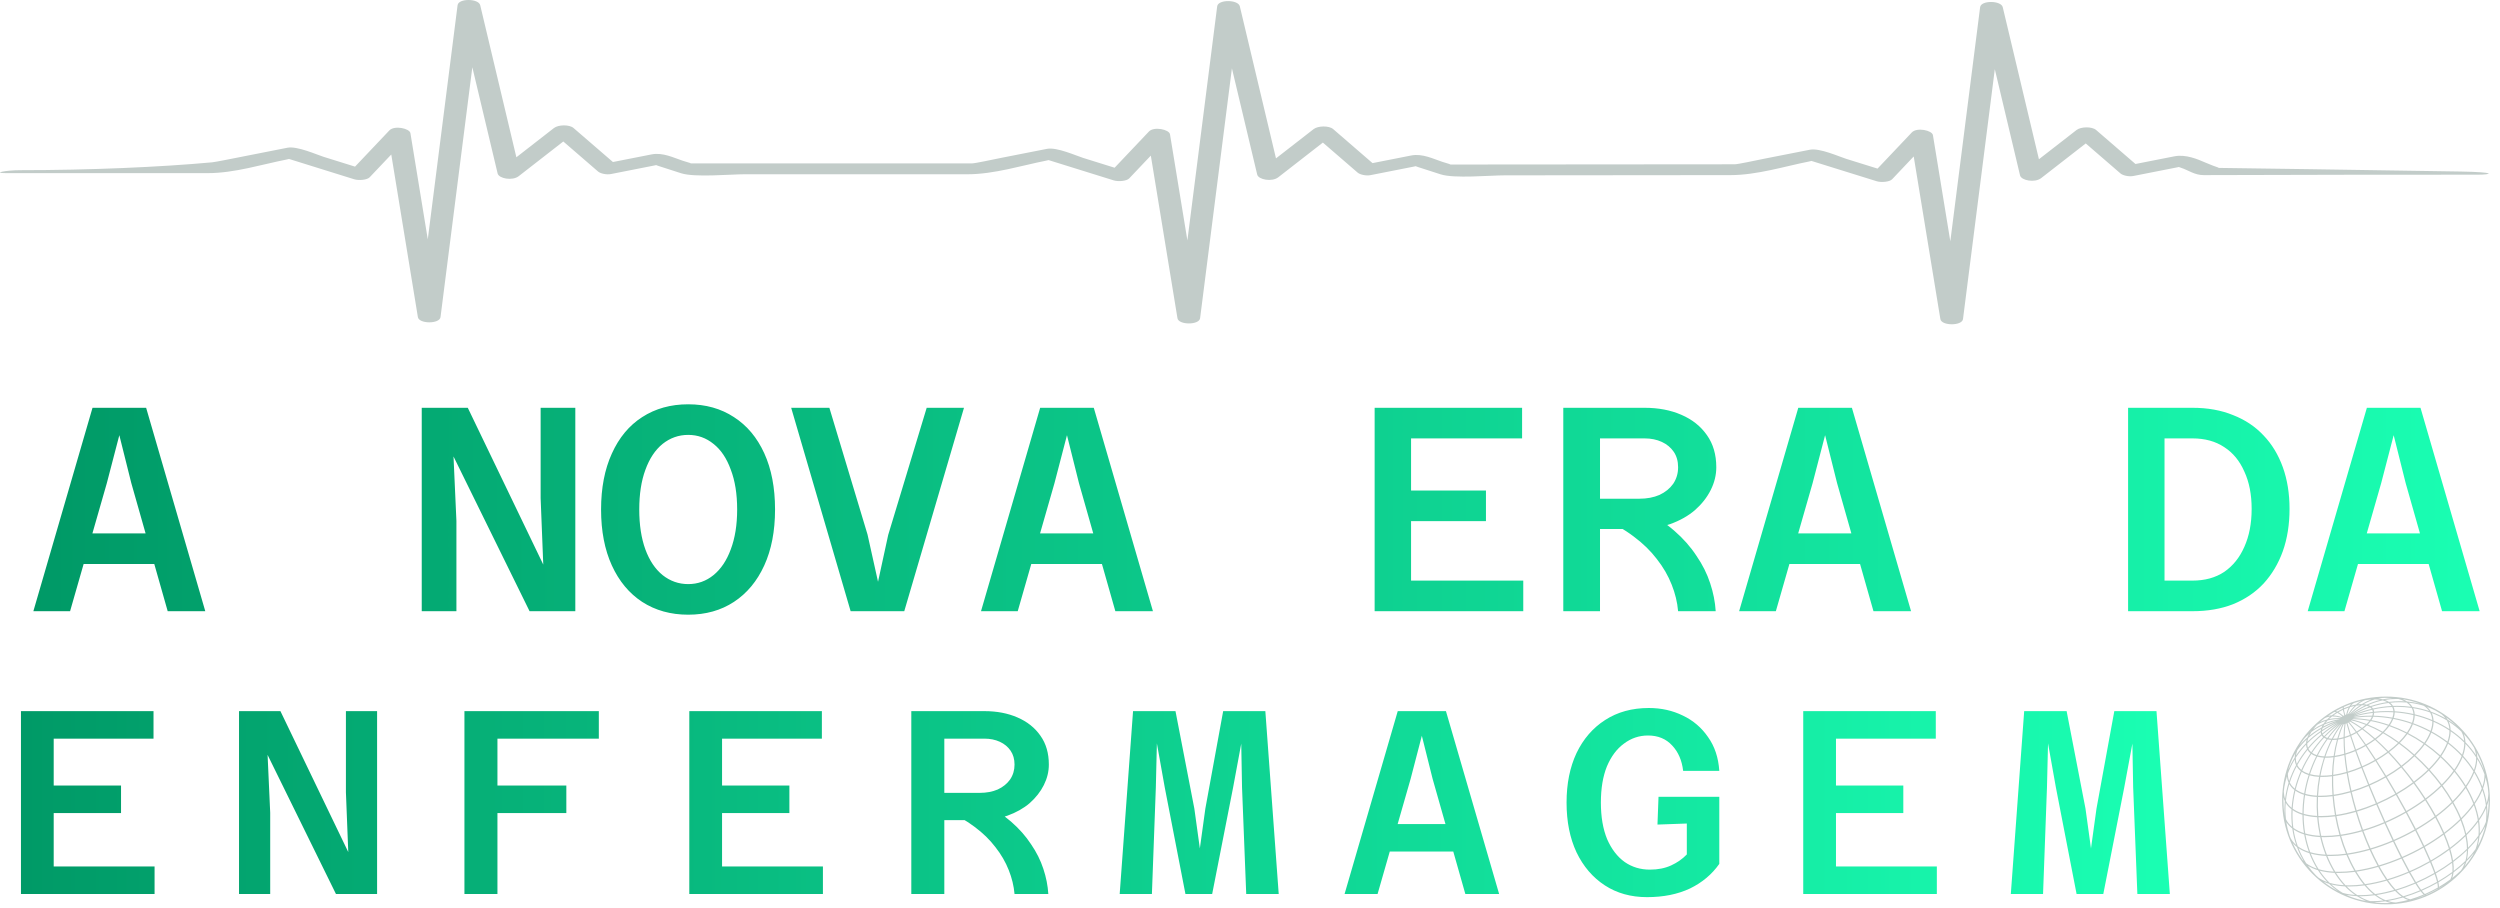 <svg xmlns="http://www.w3.org/2000/svg" width="256" height="93" viewBox="0 0 256 93" fill="none"><path d="M6.519 57.753V54.62H18.336V57.753H6.519ZM9.473 41.758H14.964L21.021 62.587H17.172L13.442 49.457L12.219 44.563L10.935 49.487L7.176 62.587H3.416L9.473 41.758ZM43.186 62.587V41.758H47.901L55.63 57.812L55.361 51.009V41.758H58.912V62.587H54.227L46.439 46.742L46.737 53.336V62.587H43.186ZM70.472 62.945C68.682 62.945 67.11 62.507 65.757 61.632C64.424 60.757 63.39 59.513 62.654 57.902C61.918 56.291 61.55 54.381 61.55 52.173C61.55 49.964 61.918 48.055 62.654 46.443C63.39 44.812 64.424 43.569 65.757 42.713C67.11 41.838 68.682 41.4 70.472 41.4C72.263 41.4 73.824 41.838 75.157 42.713C76.49 43.569 77.524 44.802 78.26 46.413C78.996 48.025 79.365 49.944 79.365 52.173C79.365 54.381 78.996 56.291 78.26 57.902C77.524 59.513 76.49 60.757 75.157 61.632C73.824 62.507 72.263 62.945 70.472 62.945ZM70.472 59.812C71.447 59.812 72.312 59.503 73.068 58.887C73.824 58.27 74.411 57.395 74.829 56.261C75.266 55.107 75.485 53.744 75.485 52.173C75.485 50.581 75.266 49.218 74.829 48.084C74.411 46.931 73.824 46.055 73.068 45.459C72.312 44.842 71.447 44.533 70.472 44.533C69.497 44.533 68.622 44.842 67.846 45.459C67.09 46.075 66.503 46.961 66.086 48.114C65.668 49.248 65.459 50.601 65.459 52.173C65.459 53.744 65.668 55.107 66.086 56.261C66.503 57.395 67.09 58.27 67.846 58.887C68.622 59.503 69.497 59.812 70.472 59.812ZM87.105 62.587L81.017 41.758H84.927L88.836 54.739L89.91 59.573L90.954 54.769L94.893 41.758H98.713L92.596 62.587H87.105ZM103.559 57.753V54.62H115.375V57.753H103.559ZM106.513 41.758H112.003L118.061 62.587H114.212L110.482 49.457L109.258 44.563L107.975 49.487L104.215 62.587H100.455L106.513 41.758ZM140.763 62.587V41.758H155.862V44.892H144.493V50.233H152.162V53.366H144.493V59.454H155.982V62.587H140.763ZM162.767 54.172V51.069H167.87C168.646 51.069 169.332 50.939 169.929 50.681C170.525 50.402 170.993 50.024 171.331 49.547C171.669 49.049 171.838 48.482 171.838 47.846C171.838 47.229 171.689 46.702 171.391 46.264C171.092 45.827 170.685 45.488 170.167 45.25C169.65 45.011 169.063 44.892 168.407 44.892H162.767V41.758H168.407C169.819 41.758 171.073 41.997 172.167 42.474C173.281 42.952 174.156 43.648 174.793 44.563C175.429 45.459 175.748 46.553 175.748 47.846C175.748 48.642 175.559 49.417 175.181 50.173C174.803 50.929 174.265 51.616 173.569 52.232C172.873 52.829 172.027 53.307 171.033 53.665C170.038 54.003 168.914 54.172 167.661 54.172H162.767ZM160.081 62.587V41.758H163.841V62.587H160.081ZM171.838 62.587C171.759 61.672 171.54 60.767 171.182 59.871C170.824 58.956 170.317 58.081 169.66 57.245C169.024 56.41 168.238 55.644 167.303 54.948C166.368 54.232 165.274 53.615 164.02 53.098L168.198 52.203C169.451 52.839 170.535 53.555 171.451 54.351C172.366 55.147 173.122 56.002 173.718 56.917C174.335 57.812 174.803 58.748 175.121 59.722C175.439 60.677 175.628 61.632 175.688 62.587H171.838ZM181.19 57.753V54.62H193.007V57.753H181.19ZM184.144 41.758H189.635L195.693 62.587H191.843L188.113 49.457L186.89 44.563L185.607 49.487L181.847 62.587H178.087L184.144 41.758ZM217.917 62.587V41.758H224.512C226.064 41.758 227.446 42.007 228.66 42.504C229.893 42.982 230.937 43.678 231.793 44.593C232.648 45.488 233.305 46.573 233.762 47.846C234.22 49.119 234.449 50.541 234.449 52.113C234.449 53.704 234.22 55.147 233.762 56.44C233.305 57.713 232.648 58.817 231.793 59.752C230.937 60.667 229.893 61.373 228.66 61.871C227.446 62.348 226.064 62.587 224.512 62.587H217.917ZM221.647 59.454H224.512C225.785 59.454 226.869 59.155 227.764 58.559C228.66 57.942 229.346 57.086 229.823 55.992C230.321 54.878 230.569 53.585 230.569 52.113C230.569 50.641 230.321 49.368 229.823 48.293C229.346 47.199 228.66 46.364 227.764 45.787C226.869 45.19 225.785 44.892 224.512 44.892H221.647V59.454ZM239.414 57.753V54.62H251.231V57.753H239.414ZM242.368 41.758H247.859L253.916 62.587H250.067L246.337 49.457L245.113 44.563L243.83 49.487L240.07 62.587H236.31L242.368 41.758Z" fill="url(#paint0_linear_5957_2)"></path><path d="M2.146 91.545V72.82H15.72V75.637H5.499V80.439H12.394V83.256H5.499V88.729H15.828V91.545H2.146ZM24.476 91.545V72.82H28.715L35.663 87.253L35.422 81.137V72.82H38.614V91.545H34.402L27.401 77.3L27.669 83.229V91.545H24.476ZM47.558 91.545V72.82H61.32V75.637H50.938V80.439H57.993V83.256H50.938V91.545H47.558ZM70.585 91.545V72.82H84.16V75.637H73.939V80.439H80.833V83.256H73.939V88.729H84.267V91.545H70.585ZM95.733 83.98V81.19H100.32C101.017 81.19 101.634 81.074 102.171 80.842C102.707 80.591 103.128 80.251 103.432 79.822C103.736 79.375 103.888 78.865 103.888 78.293C103.888 77.739 103.754 77.265 103.485 76.871C103.217 76.478 102.851 76.174 102.386 75.959C101.921 75.745 101.393 75.637 100.803 75.637H95.733V72.82H100.803C102.073 72.82 103.199 73.035 104.183 73.464C105.184 73.894 105.971 74.519 106.544 75.342C107.116 76.147 107.402 77.131 107.402 78.293C107.402 79.008 107.232 79.706 106.892 80.385C106.553 81.065 106.07 81.682 105.444 82.237C104.818 82.773 104.058 83.202 103.164 83.524C102.269 83.828 101.259 83.98 100.132 83.98H95.733ZM93.318 91.545V72.82H96.698V91.545H93.318ZM103.888 91.545C103.816 90.723 103.62 89.909 103.298 89.104C102.976 88.281 102.52 87.495 101.929 86.743C101.357 85.992 100.651 85.304 99.81 84.678C98.97 84.034 97.986 83.48 96.859 83.014L100.615 82.21C101.742 82.782 102.716 83.426 103.539 84.141C104.362 84.857 105.041 85.626 105.578 86.448C106.132 87.253 106.553 88.094 106.839 88.97C107.125 89.829 107.295 90.687 107.348 91.545H103.888ZM114.656 91.545L116.024 72.82H120.37L122.301 82.8L122.865 86.878L123.428 82.8L125.252 72.82H129.571L130.94 91.545H127.613L127.184 80.627L127.103 76.147L126.272 80.627L124.126 91.545H121.389L119.27 80.627L118.465 76.12L118.358 80.627L117.955 91.545H114.656ZM140.474 87.2V84.383H151.097V87.2H140.474ZM143.129 72.82H148.065L153.511 91.545H150.051L146.697 79.742L145.597 75.342L144.444 79.769L141.064 91.545H137.684L143.129 72.82ZM168.652 91.867C167.007 91.867 165.567 91.465 164.333 90.66C163.099 89.855 162.133 88.729 161.436 87.28C160.756 85.831 160.416 84.132 160.416 82.183C160.416 80.251 160.756 78.561 161.436 77.113C162.133 75.664 163.108 74.537 164.36 73.733C165.629 72.91 167.123 72.499 168.84 72.499C170.11 72.499 171.272 72.758 172.327 73.276C173.382 73.777 174.241 74.51 174.903 75.476C175.582 76.424 175.967 77.578 176.056 78.937H172.354C172.229 77.864 171.853 76.996 171.227 76.335C170.601 75.655 169.779 75.315 168.759 75.315C167.847 75.315 167.024 75.593 166.291 76.147C165.558 76.683 164.977 77.461 164.547 78.481C164.136 79.5 163.93 80.734 163.93 82.183C163.93 83.649 164.145 84.901 164.574 85.939C165.021 86.958 165.621 87.736 166.372 88.273C167.123 88.791 167.981 89.05 168.947 89.05C169.77 89.05 170.494 88.907 171.12 88.621C171.746 88.335 172.283 87.96 172.73 87.495V84.329L169.725 84.436L169.832 81.593H176.056V88.46C175.305 89.533 174.303 90.374 173.052 90.982C171.8 91.572 170.333 91.867 168.652 91.867ZM184.651 91.545V72.82H198.225V75.637H188.004V80.439H194.899V83.256H188.004V88.729H198.333V91.545H184.651ZM205.908 91.545L207.276 72.82H211.622L213.554 82.8L214.117 86.878L214.681 82.8L216.505 72.82H220.824L222.192 91.545H218.866L218.436 80.627L218.356 76.147L217.524 80.627L215.378 91.545H212.642L210.522 80.627L209.718 76.12L209.61 80.627L209.208 91.545H205.908Z" fill="url(#paint1_linear_5957_2)"></path><path d="M251.852 74.446C249.843 72.436 247.172 71.33 244.33 71.33C241.488 71.33 238.817 72.436 236.807 74.446C234.798 76.455 233.691 79.126 233.691 81.968C233.691 84.81 234.798 87.481 236.807 89.491C238.817 91.5 241.488 92.606 244.33 92.606C247.172 92.606 249.843 91.5 251.852 89.491C253.862 87.481 254.968 84.81 254.968 81.968C254.968 79.126 253.862 76.455 251.852 74.446ZM254.67 82.496C254.741 82.301 254.798 82.107 254.838 81.917C254.838 81.934 254.838 81.951 254.838 81.968C254.838 82.51 254.794 83.063 254.707 83.611C254.724 83.243 254.711 82.87 254.67 82.496ZM250.365 90.564C250.164 90.705 249.957 90.84 249.746 90.967C249.747 90.959 249.748 90.95 249.75 90.941C249.96 90.82 250.165 90.694 250.365 90.564ZM238.499 90.504C238.784 90.779 239.089 91.028 239.409 91.248C238.885 90.97 238.384 90.645 237.913 90.281C238.097 90.367 238.292 90.442 238.499 90.504ZM251.215 88.265C251.723 87.885 252.192 87.488 252.611 87.084C252.603 87.465 252.553 87.822 252.463 88.147C252.103 88.5 251.697 88.848 251.257 89.182C251.274 88.908 251.26 88.6 251.215 88.265ZM238.122 74.036C238.191 73.946 238.268 73.857 238.354 73.767C238.719 73.677 239.119 73.631 239.544 73.631C239.55 73.631 239.557 73.631 239.563 73.631C239.558 73.638 239.553 73.644 239.548 73.651C239.045 73.736 238.566 73.865 238.122 74.036ZM236.276 75.965C236.294 75.819 236.31 75.759 236.374 75.571C236.769 75.226 237.207 74.915 237.676 74.647C237.657 74.712 237.652 74.754 237.643 74.847C237.15 75.182 236.691 75.558 236.276 75.965ZM235.926 81.386C235.827 82.023 235.776 82.665 235.772 83.296C235.384 83.173 235.048 83.008 234.771 82.805C234.81 82.195 234.904 81.578 235.049 80.967C235.295 81.14 235.589 81.28 235.926 81.386ZM241.03 73.293C241.642 73.035 242.275 72.829 242.913 72.68C242.946 72.746 242.966 72.819 242.974 72.897C242.316 72.976 241.663 73.109 241.03 73.293ZM249.425 83.523C249.127 82.978 248.799 82.421 248.447 81.869C249.021 81.439 249.55 80.989 250.021 80.53C250.404 81.056 250.754 81.593 251.062 82.128C250.574 82.605 250.023 83.074 249.425 83.523ZM238.086 77.591C238.135 77.592 238.185 77.593 238.236 77.593C238.46 77.593 238.698 77.577 238.943 77.546C238.865 78.128 238.815 78.738 238.797 79.361C238.453 79.406 238.121 79.429 237.809 79.429C237.745 79.429 237.681 79.428 237.619 79.426C237.737 78.796 237.894 78.179 238.086 77.591ZM248.338 81.95C248.69 82.505 249.018 83.062 249.314 83.606C248.71 84.052 248.061 84.477 247.382 84.869C247.098 84.314 246.796 83.74 246.482 83.163C247.133 82.787 247.757 82.379 248.338 81.95ZM245.553 76.075C245.255 76.364 244.922 76.647 244.561 76.918C244.14 76.483 243.717 76.074 243.303 75.702C243.566 75.503 243.809 75.295 244.027 75.084C244.535 75.376 245.048 75.709 245.553 76.075ZM245.394 81.218C245.07 80.657 244.739 80.097 244.409 79.551C244.927 79.251 245.422 78.927 245.884 78.587C246.293 79.079 246.696 79.593 247.081 80.115C246.553 80.505 245.986 80.876 245.394 81.218ZM244.34 79.438C244.01 78.896 243.681 78.368 243.36 77.868C243.778 77.625 244.179 77.363 244.552 77.088C244.972 77.529 245.391 77.999 245.799 78.485C245.342 78.822 244.852 79.142 244.34 79.438ZM241.93 78.59C242.381 78.394 242.825 78.172 243.251 77.93C243.572 78.434 243.9 78.963 244.227 79.504C243.705 79.8 243.162 80.071 242.612 80.31C242.375 79.726 242.145 79.148 241.93 78.59ZM244.295 79.617C244.624 80.162 244.954 80.723 245.277 81.286C244.673 81.629 244.046 81.942 243.41 82.218C243.153 81.619 242.902 81.019 242.662 80.433C243.219 80.191 243.768 79.916 244.295 79.617ZM244.461 76.993C244.094 77.263 243.7 77.52 243.29 77.758C242.967 77.257 242.651 76.779 242.348 76.336C242.649 76.16 242.938 75.972 243.207 75.774C243.62 76.146 244.041 76.556 244.461 76.993ZM241.884 78.469C241.67 77.912 241.471 77.375 241.291 76.872C241.615 76.73 241.936 76.57 242.244 76.396C242.546 76.841 242.861 77.32 243.181 77.82C242.761 78.058 242.326 78.276 241.884 78.469ZM242.492 80.362C241.928 80.602 241.356 80.808 240.79 80.975C240.647 80.356 240.523 79.739 240.422 79.141C240.886 79.004 241.354 78.836 241.815 78.64C242.028 79.198 242.256 79.777 242.492 80.362ZM242.542 80.484C242.782 81.075 243.032 81.676 243.286 82.272C242.633 82.55 241.971 82.788 241.318 82.981C241.134 82.359 240.967 81.728 240.82 81.104C241.392 80.935 241.971 80.727 242.542 80.484ZM245.343 81.402C245.669 81.971 245.99 82.547 246.299 83.115C245.638 83.492 244.951 83.835 244.255 84.137C243.99 83.549 243.724 82.946 243.463 82.341C244.103 82.063 244.735 81.747 245.343 81.402ZM246.362 83.232C246.675 83.81 246.977 84.383 247.261 84.939C246.571 85.332 245.852 85.691 245.124 86.007C244.853 85.441 244.58 84.853 244.31 84.258C245.009 83.954 245.699 83.61 246.362 83.232ZM246.419 83.046C246.11 82.479 245.787 81.903 245.46 81.334C246.057 80.989 246.628 80.615 247.16 80.223C247.548 80.755 247.92 81.298 248.266 81.838C247.689 82.265 247.068 82.671 246.419 83.046ZM245.902 78.408C245.492 77.922 245.072 77.453 244.652 77.013C245.02 76.736 245.359 76.448 245.661 76.154C246.162 76.523 246.659 76.927 247.139 77.356C246.769 77.716 246.353 78.07 245.902 78.408ZM240.401 79.011C240.303 78.414 240.227 77.832 240.176 77.28C240.509 77.182 240.847 77.06 241.181 76.919C241.36 77.425 241.557 77.962 241.769 78.518C241.315 78.711 240.856 78.876 240.401 79.011ZM240.06 77.314C240.11 77.867 240.184 78.449 240.28 79.046C240.058 79.11 239.834 79.166 239.612 79.215C239.376 79.267 239.144 79.31 238.92 79.343C238.937 78.72 238.986 78.11 239.064 77.529C239.234 77.504 239.41 77.472 239.588 77.433C239.743 77.398 239.901 77.359 240.06 77.314ZM238.917 79.476C239.15 79.442 239.392 79.398 239.636 79.344C239.855 79.296 240.079 79.239 240.301 79.176C240.401 79.774 240.523 80.391 240.664 81.012C240.387 81.091 240.109 81.161 239.838 81.221C239.544 81.286 239.252 81.339 238.97 81.38C238.922 80.74 238.904 80.1 238.917 79.476ZM239.865 81.351C240.137 81.29 240.416 81.22 240.694 81.141C240.839 81.765 241.005 82.396 241.188 83.018C240.87 83.109 240.55 83.19 240.237 83.259C239.895 83.335 239.556 83.397 239.229 83.444C239.117 82.806 239.033 82.157 238.981 81.513C239.267 81.471 239.565 81.417 239.865 81.351ZM243.339 82.394C243.598 83.001 243.864 83.604 244.128 84.191C243.413 84.496 242.689 84.757 241.972 84.967C241.752 84.363 241.545 83.739 241.356 83.108C242.015 82.914 242.681 82.674 243.339 82.394ZM247.187 80.036C246.802 79.514 246.398 79.001 245.987 78.51C246.443 78.167 246.863 77.809 247.237 77.445C247.716 77.879 248.18 78.341 248.617 78.818C248.19 79.235 247.709 79.644 247.187 80.036ZM245.641 75.989C245.137 75.624 244.623 75.291 244.112 74.999C244.323 74.786 244.508 74.57 244.663 74.356C245.246 74.563 245.83 74.815 246.402 75.106C246.19 75.4 245.934 75.696 245.641 75.989ZM242.836 73.74C242.912 73.623 242.974 73.507 243.019 73.395C243.655 73.411 244.302 73.478 244.942 73.594C244.861 73.796 244.747 74.004 244.603 74.214C244.013 74.011 243.419 73.852 242.836 73.74ZM244.534 74.311C244.383 74.518 244.202 74.727 243.996 74.933C243.481 74.644 242.968 74.395 242.468 74.191C242.582 74.074 242.683 73.956 242.768 73.838C243.35 73.948 243.943 74.107 244.534 74.311ZM243.909 75.017C243.698 75.221 243.461 75.422 243.205 75.615C242.788 75.245 242.377 74.911 241.981 74.621C242.126 74.509 242.262 74.393 242.384 74.275C242.883 74.479 243.396 74.728 243.909 75.017ZM242.275 76.23C241.972 75.79 241.679 75.379 241.404 75.008C241.573 74.908 241.736 74.801 241.888 74.69C242.282 74.981 242.693 75.316 243.109 75.686C242.847 75.878 242.567 76.061 242.275 76.23ZM241.247 76.751C241.068 76.247 240.906 75.771 240.765 75.335C240.949 75.254 241.13 75.163 241.306 75.064C241.579 75.435 241.87 75.847 242.172 76.29C241.872 76.459 241.562 76.614 241.247 76.751ZM240.164 77.15C240.116 76.597 240.092 76.071 240.092 75.583C240.282 75.526 240.473 75.458 240.662 75.379C240.801 75.816 240.961 76.293 241.138 76.798C240.815 76.935 240.487 77.053 240.164 77.15ZM239.981 75.615C239.979 76.104 240.002 76.631 240.048 77.184C239.887 77.229 239.725 77.27 239.567 77.305C239.404 77.341 239.241 77.372 239.082 77.396C239.165 76.812 239.28 76.254 239.422 75.734C239.521 75.72 239.624 75.701 239.727 75.678C239.812 75.659 239.896 75.638 239.981 75.615ZM238.962 77.413C238.712 77.446 238.471 77.462 238.245 77.462C238.206 77.462 238.167 77.462 238.129 77.461C238.329 76.869 238.566 76.301 238.834 75.773C238.86 75.774 238.887 75.774 238.914 75.774C239.037 75.774 239.168 75.766 239.304 75.75C239.161 76.271 239.046 76.83 238.962 77.413ZM238.011 77.456C237.769 77.443 237.545 77.409 237.345 77.355C237.64 76.775 237.978 76.221 238.35 75.706C238.461 75.737 238.584 75.757 238.715 75.767C238.448 76.297 238.211 76.865 238.011 77.456ZM236.754 77.092C237.12 76.544 237.534 76.024 237.983 75.544C238.058 75.595 238.145 75.638 238.242 75.673C237.87 76.189 237.532 76.743 237.236 77.323C237.051 77.264 236.889 77.186 236.754 77.092ZM237.284 77.476C237.49 77.534 237.72 77.57 237.968 77.585C237.776 78.174 237.618 78.791 237.499 79.421C237.152 79.403 236.833 79.354 236.55 79.275C236.752 78.656 236.999 78.052 237.284 77.476ZM237.804 79.561C238.117 79.561 238.449 79.538 238.794 79.493C238.78 80.117 238.796 80.758 238.843 81.398C238.419 81.455 238.01 81.484 237.626 81.484C237.54 81.484 237.455 81.482 237.372 81.479C237.407 80.834 237.482 80.188 237.594 79.558C237.663 79.56 237.733 79.561 237.804 79.561ZM244.183 84.312C244.454 84.913 244.727 85.501 244.995 86.062C244.247 86.381 243.489 86.654 242.741 86.874C242.488 86.306 242.245 85.707 242.018 85.092C242.737 84.88 243.464 84.618 244.183 84.312ZM247.321 85.057C247.455 85.321 247.586 85.583 247.714 85.842C247.857 86.132 247.992 86.412 248.119 86.682C247.428 87.075 246.71 87.435 245.981 87.75C245.846 87.485 245.707 87.207 245.565 86.917C245.437 86.657 245.309 86.394 245.181 86.126C245.909 85.81 246.629 85.451 247.321 85.057ZM249.377 83.723C249.517 83.983 249.651 84.243 249.776 84.497C249.918 84.785 250.051 85.071 250.172 85.348C249.569 85.795 248.919 86.219 248.241 86.612C248.115 86.344 247.98 86.066 247.839 85.778C247.71 85.517 247.578 85.253 247.442 84.987C248.122 84.594 248.772 84.169 249.377 83.723ZM248.375 81.757C248.028 81.217 247.655 80.675 247.266 80.144C247.792 79.749 248.277 79.337 248.707 78.917C249.146 79.403 249.561 79.909 249.942 80.422C249.474 80.879 248.947 81.328 248.375 81.757ZM247.229 77.266C246.75 76.839 246.252 76.435 245.749 76.067C246.046 75.769 246.305 75.467 246.521 75.167C247.088 75.462 247.645 75.797 248.178 76.164C247.915 76.531 247.596 76.902 247.229 77.266ZM244.731 74.258C244.878 74.042 244.993 73.828 245.075 73.619C245.707 73.74 246.338 73.91 246.952 74.125C246.839 74.412 246.678 74.709 246.472 75.008C245.901 74.718 245.315 74.466 244.731 74.258ZM237.176 77.443C236.889 78.019 236.642 78.624 236.439 79.242C236.173 79.157 235.942 79.045 235.75 78.907C236.012 78.318 236.325 77.746 236.68 77.203C236.821 77.301 236.987 77.381 237.176 77.443ZM237.474 79.552C237.361 80.182 237.285 80.828 237.249 81.474C236.814 81.451 236.416 81.389 236.062 81.288C236.165 80.653 236.316 80.018 236.51 79.401C236.799 79.482 237.123 79.533 237.474 79.552ZM240.267 83.389C240.583 83.32 240.905 83.238 241.226 83.146C241.414 83.776 241.62 84.401 241.84 85.006C241.492 85.105 241.143 85.193 240.802 85.269C240.426 85.352 240.053 85.42 239.694 85.472C239.519 84.858 239.371 84.22 239.253 83.575C239.581 83.528 239.922 83.465 240.267 83.389ZM242.795 86.995C243.546 86.773 244.304 86.5 245.052 86.182C245.181 86.451 245.309 86.716 245.438 86.977C245.58 87.266 245.718 87.542 245.853 87.806C245.105 88.124 244.347 88.397 243.598 88.617C243.454 88.354 243.309 88.074 243.166 87.783C243.041 87.528 242.916 87.263 242.795 86.995ZM249.488 83.64C250.087 83.191 250.639 82.722 251.129 82.245C251.271 82.496 251.406 82.752 251.53 83.005C251.673 83.296 251.804 83.586 251.92 83.87C251.432 84.347 250.882 84.816 250.285 85.265C250.166 84.993 250.035 84.713 249.896 84.43C249.768 84.17 249.631 83.905 249.488 83.64ZM251.161 82.031C250.851 81.495 250.5 80.959 250.117 80.436C250.584 79.972 250.99 79.5 251.326 79.032C251.733 79.528 252.099 80.044 252.415 80.567C252.068 81.054 251.647 81.546 251.161 82.031ZM250.037 80.328C249.656 79.815 249.241 79.31 248.801 78.825C249.228 78.4 249.6 77.968 249.908 77.539C250.387 77.979 250.835 78.446 251.239 78.928C250.906 79.394 250.503 79.865 250.037 80.328ZM248.711 78.726C248.273 78.25 247.808 77.789 247.328 77.355C247.699 76.986 248.021 76.611 248.288 76.239C248.82 76.612 249.331 77.018 249.809 77.449C249.505 77.874 249.136 78.303 248.711 78.726ZM244.982 73.487C244.342 73.371 243.694 73.304 243.057 73.288C243.09 73.184 243.107 73.083 243.11 72.988C243.54 72.942 243.976 72.919 244.409 72.919C244.634 72.919 244.861 72.925 245.086 72.938C245.084 73.109 245.05 73.294 244.982 73.487ZM240.999 73.415C240.999 73.413 240.999 73.411 241 73.409C241.643 73.219 242.308 73.083 242.976 73.004C242.972 73.092 242.953 73.187 242.92 73.285C242.862 73.284 242.804 73.284 242.746 73.284C242.156 73.284 241.568 73.328 240.999 73.415ZM242.879 73.392C242.834 73.497 242.773 73.606 242.698 73.715C242.106 73.609 241.521 73.552 240.956 73.545C240.96 73.538 240.963 73.531 240.966 73.524C241.536 73.436 242.125 73.391 242.717 73.391C242.771 73.391 242.825 73.391 242.879 73.392ZM242.629 73.812C242.546 73.922 242.45 74.032 242.341 74.141C241.837 73.942 241.341 73.787 240.865 73.681C240.874 73.67 240.883 73.659 240.892 73.647C241.455 73.652 242.038 73.707 242.629 73.812ZM242.256 74.224C242.14 74.334 242.013 74.441 241.876 74.544C241.479 74.258 241.094 74.013 240.729 73.814C240.747 73.799 240.765 73.784 240.781 73.768C241.256 73.872 241.751 74.025 242.256 74.224ZM241.783 74.613C241.639 74.717 241.487 74.816 241.329 74.908C241.055 74.542 240.797 74.215 240.562 73.935C240.589 73.918 240.615 73.901 240.64 73.883C241.002 74.08 241.386 74.325 241.783 74.613ZM240.727 75.216C240.588 74.782 240.47 74.385 240.376 74.035C240.408 74.021 240.44 74.005 240.471 73.988C240.703 74.268 240.959 74.596 241.232 74.964C241.069 75.055 240.899 75.14 240.727 75.216ZM240.093 75.453C240.098 74.966 240.129 74.514 240.184 74.11C240.216 74.1 240.248 74.089 240.279 74.077C240.372 74.428 240.488 74.826 240.624 75.26C240.448 75.335 240.269 75.399 240.093 75.453ZM240.075 74.14C240.019 74.546 239.988 74.998 239.982 75.486C239.891 75.511 239.8 75.534 239.709 75.554C239.625 75.573 239.541 75.588 239.46 75.602C239.609 75.08 239.789 74.594 239.995 74.156C240.016 74.152 240.039 74.148 240.061 74.143C240.066 74.142 240.07 74.141 240.075 74.14ZM239.341 75.619C239.196 75.638 239.057 75.647 238.927 75.647C238.918 75.647 238.908 75.647 238.899 75.647C239.177 75.115 239.49 74.618 239.829 74.17C239.829 74.17 239.861 74.17 239.875 74.169C239.67 74.61 239.49 75.097 239.341 75.619ZM238.779 75.643C238.654 75.636 238.538 75.619 238.432 75.593C238.817 75.073 239.24 74.59 239.692 74.155C239.697 74.156 239.703 74.157 239.709 74.159C239.369 74.611 239.057 75.109 238.779 75.643ZM238.323 75.562C238.23 75.531 238.147 75.493 238.076 75.447C238.541 74.96 239.048 74.513 239.584 74.115C239.584 74.115 239.585 74.115 239.585 74.115C239.132 74.553 238.708 75.04 238.323 75.562ZM236.399 79.368C236.203 79.985 236.052 80.619 235.947 81.254C235.612 81.147 235.322 81.006 235.082 80.832C235.235 80.222 235.441 79.617 235.695 79.03C235.894 79.169 236.13 79.282 236.399 79.368ZM237.365 81.612C237.45 81.615 237.537 81.616 237.625 81.616C238.012 81.616 238.425 81.588 238.853 81.531C238.905 82.175 238.987 82.825 239.098 83.462C238.611 83.527 238.141 83.56 237.7 83.56C237.597 83.56 237.495 83.558 237.395 83.555C237.345 82.914 237.335 82.261 237.365 81.612ZM237.705 83.693C238.152 83.693 238.628 83.66 239.122 83.594C239.238 84.238 239.385 84.876 239.56 85.49C239.029 85.561 238.517 85.597 238.038 85.597C237.921 85.597 237.806 85.595 237.694 85.591C237.558 84.976 237.461 84.336 237.406 83.688C237.504 83.692 237.604 83.693 237.705 83.693ZM240.834 85.397C241.178 85.322 241.532 85.232 241.885 85.131C242.112 85.746 242.354 86.345 242.606 86.913C242.245 87.016 241.882 87.108 241.525 87.187C241.13 87.274 240.74 87.345 240.363 87.399C240.127 86.83 239.914 86.225 239.731 85.6C240.09 85.548 240.46 85.48 240.834 85.397ZM241.559 87.314C241.922 87.234 242.292 87.139 242.66 87.034C242.784 87.309 242.911 87.58 243.038 87.838C243.177 88.121 243.32 88.395 243.462 88.656C243.103 88.758 242.742 88.85 242.387 88.928C241.992 89.016 241.6 89.087 241.22 89.141C241.066 88.877 240.916 88.596 240.773 88.306C240.648 88.052 240.528 87.79 240.415 87.524C240.787 87.47 241.171 87.399 241.559 87.314ZM245.911 87.921C246.159 88.404 246.397 88.853 246.62 89.258C245.905 89.562 245.18 89.823 244.464 90.033C244.196 89.646 243.927 89.209 243.662 88.732C244.408 88.511 245.165 88.239 245.911 87.921ZM248.174 86.799C248.405 87.29 248.613 87.755 248.794 88.18C248.132 88.557 247.445 88.901 246.748 89.203C246.525 88.798 246.287 88.348 246.04 87.865C246.767 87.55 247.484 87.192 248.174 86.799ZM250.225 85.469C250.441 85.971 250.621 86.453 250.762 86.902C250.185 87.329 249.564 87.736 248.915 88.111C248.734 87.684 248.526 87.22 248.296 86.729C248.973 86.338 249.622 85.914 250.225 85.469ZM251.228 82.148C251.714 81.665 252.137 81.175 252.487 80.689C252.631 80.934 252.766 81.184 252.887 81.431C253.031 81.723 253.16 82.019 253.271 82.31C252.926 82.796 252.506 83.286 252.022 83.769C251.909 83.495 251.783 83.215 251.645 82.936C251.517 82.675 251.376 82.41 251.228 82.148ZM248.844 74.969C248.705 75.325 248.506 75.692 248.25 76.062C247.716 75.697 247.158 75.362 246.59 75.068C246.799 74.764 246.963 74.462 247.077 74.17C247.685 74.389 248.281 74.654 248.848 74.958L248.844 74.969ZM244.431 72.81C243.99 72.81 243.545 72.834 243.106 72.882C243.098 72.799 243.078 72.722 243.046 72.65C243.679 72.51 244.322 72.425 244.96 72.396C245.03 72.526 245.071 72.671 245.083 72.827C244.866 72.816 244.647 72.81 244.431 72.81ZM237.99 75.383C237.93 75.332 237.882 75.274 237.846 75.211C238.349 74.791 238.893 74.409 239.465 74.075C238.941 74.468 238.445 74.907 237.99 75.383ZM237.743 75.298C237.784 75.365 237.835 75.425 237.898 75.479C237.448 75.959 237.034 76.478 236.666 77.025C236.545 76.925 236.449 76.81 236.382 76.681C236.791 76.186 237.249 75.721 237.743 75.298ZM237.268 83.549C236.764 83.523 236.302 83.45 235.893 83.333C235.894 82.701 235.944 82.058 236.041 81.42C236.4 81.521 236.803 81.584 237.242 81.606C237.211 82.255 237.219 82.908 237.268 83.549ZM238.046 85.728C238.534 85.728 239.056 85.691 239.596 85.619C239.778 86.243 239.989 86.847 240.224 87.418C239.673 87.492 239.14 87.529 238.641 87.529C238.517 87.529 238.395 87.527 238.276 87.522C238.053 86.952 237.867 86.348 237.724 85.723C237.829 85.727 237.937 85.728 238.046 85.728ZM242.423 89.052C242.784 88.972 243.155 88.878 243.525 88.771C243.789 89.247 244.058 89.685 244.326 90.073C243.983 90.171 243.64 90.257 243.307 90.331C242.926 90.415 242.549 90.484 242.186 90.535C241.874 90.16 241.573 89.731 241.291 89.26C241.659 89.206 242.04 89.136 242.423 89.052ZM246.681 89.366C246.893 89.747 247.093 90.089 247.275 90.383C246.621 90.661 245.958 90.899 245.304 91.091C245.053 90.823 244.795 90.502 244.538 90.139C245.249 89.929 245.969 89.669 246.681 89.366ZM248.842 88.295C249.011 88.697 249.155 89.066 249.272 89.394C248.667 89.739 248.038 90.053 247.4 90.329C247.218 90.034 247.019 89.692 246.808 89.311C247.5 89.011 248.184 88.669 248.842 88.295ZM251.971 83.998C252.173 84.509 252.329 85.009 252.436 85.485C251.97 85.941 251.445 86.389 250.876 86.817C250.734 86.367 250.553 85.886 250.337 85.386C250.933 84.939 251.482 84.472 251.971 83.998ZM252.057 77.454C251.884 77.898 251.635 78.357 251.316 78.819C250.909 78.337 250.461 77.871 249.982 77.434C250.284 76.999 250.519 76.566 250.682 76.147C251.185 76.539 251.652 76.965 252.071 77.417L252.057 77.454ZM250.564 76.09C250.405 76.497 250.176 76.919 249.882 77.344C249.404 76.914 248.892 76.509 248.359 76.138C248.62 75.76 248.824 75.385 248.965 75.021V75.021C249.531 75.331 250.072 75.681 250.574 76.064L250.564 76.09ZM246.992 74.016C246.378 73.802 245.747 73.632 245.115 73.512C245.182 73.314 245.217 73.124 245.22 72.946C245.866 72.989 246.511 73.084 247.137 73.23C247.138 73.475 247.089 73.739 246.992 74.016ZM245.217 72.835C245.206 72.676 245.168 72.527 245.103 72.391C245.217 72.387 245.332 72.385 245.446 72.385C245.953 72.385 246.461 72.421 246.955 72.493C247.057 72.68 247.117 72.888 247.133 73.112C246.506 72.97 245.862 72.876 245.217 72.835ZM237.801 75.111C237.778 75.043 237.766 74.969 237.766 74.891C238.278 74.548 238.831 74.244 239.413 73.988C238.843 74.318 238.302 74.696 237.801 75.111ZM236.592 77.137C236.236 77.678 235.921 78.249 235.657 78.836C235.482 78.693 235.345 78.527 235.25 78.34C235.548 77.8 235.899 77.279 236.293 76.79C236.367 76.919 236.467 77.036 236.592 77.137ZM237.278 83.683C237.332 84.33 237.428 84.969 237.561 85.585C237.01 85.556 236.505 85.476 236.057 85.346C235.954 84.738 235.899 84.107 235.893 83.469C236.307 83.586 236.772 83.657 237.278 83.683ZM237.591 85.718C237.733 86.341 237.916 86.945 238.136 87.516C237.562 87.485 237.035 87.401 236.568 87.265C236.358 86.701 236.194 86.103 236.082 85.487C236.532 85.613 237.039 85.69 237.591 85.718ZM250.8 87.026C250.929 87.454 251.022 87.855 251.078 88.221C250.551 88.611 249.984 88.982 249.391 89.326C249.275 88.998 249.131 88.628 248.963 88.226C249.608 87.853 250.226 87.45 250.8 87.026ZM253.324 82.451C253.513 82.97 253.649 83.487 253.729 83.99C253.402 84.452 253.003 84.919 252.543 85.379C252.433 84.903 252.276 84.405 252.074 83.897C252.556 83.419 252.976 82.933 253.324 82.451ZM254.116 80.784C253.939 81.24 253.684 81.71 253.359 82.185C253.252 81.912 253.13 81.635 252.995 81.361C252.865 81.098 252.722 80.833 252.568 80.574C252.91 80.083 253.177 79.596 253.364 79.124C253.504 79.358 253.635 79.597 253.754 79.838C253.899 80.132 254.027 80.433 254.136 80.733L254.116 80.784ZM253.264 79.036C253.084 79.496 252.826 79.972 252.496 80.453C252.178 79.93 251.81 79.416 251.403 78.923C251.732 78.45 251.99 77.978 252.168 77.523C252.588 77.986 252.962 78.48 253.281 78.99L253.264 79.036ZM248.89 74.844C248.321 74.542 247.726 74.278 247.117 74.06C247.216 73.78 247.266 73.511 247.269 73.261C247.889 73.412 248.494 73.613 249.07 73.858C249.073 74.165 249.012 74.496 248.89 74.844ZM241.01 73.191C241.558 72.886 242.125 72.631 242.698 72.433C242.761 72.478 242.813 72.529 242.855 72.585C242.23 72.734 241.611 72.938 241.01 73.191ZM240.897 73.137C241.363 72.796 241.849 72.506 242.344 72.275C242.431 72.298 242.51 72.327 242.58 72.363C242.008 72.567 241.442 72.827 240.897 73.137ZM240.75 73.118C240.748 73.118 240.745 73.117 240.743 73.117C241.1 72.762 241.479 72.458 241.87 72.213C241.978 72.215 242.08 72.224 242.176 72.239C241.687 72.478 241.208 72.774 240.75 73.118ZM240.609 73.106C240.597 73.107 240.585 73.107 240.572 73.108C240.793 72.772 241.035 72.486 241.293 72.256C241.423 72.235 241.55 72.222 241.672 72.216C241.303 72.463 240.946 72.762 240.609 73.106ZM239.329 73.912C238.784 74.154 238.263 74.438 237.779 74.756C237.788 74.688 237.798 74.652 237.828 74.562C237.881 74.533 237.934 74.505 237.986 74.478C238.496 74.213 238.972 74.031 239.329 73.912ZM237.642 74.975C237.648 75.055 237.666 75.13 237.694 75.201C237.2 75.62 236.743 76.081 236.332 76.571C236.281 76.437 236.257 76.29 236.26 76.133C236.676 75.712 237.141 75.323 237.642 74.975ZM235.602 78.961C235.347 79.545 235.139 80.148 234.983 80.755C234.763 80.576 234.592 80.366 234.475 80.131C234.656 79.566 234.892 79.008 235.178 78.472C235.282 78.656 235.424 78.82 235.602 78.961ZM234.763 82.955C235.046 83.153 235.385 83.314 235.772 83.434C235.775 84.07 235.827 84.7 235.927 85.307C235.504 85.172 235.137 84.99 234.836 84.768C234.757 84.178 234.732 83.568 234.763 82.955ZM238.654 87.658C239.165 87.658 239.711 87.62 240.276 87.543C240.393 87.82 240.518 88.093 240.647 88.355C240.784 88.634 240.929 88.905 241.077 89.161C240.529 89.234 240.001 89.27 239.505 89.27C239.379 89.27 239.255 89.268 239.134 89.263C238.971 88.997 238.815 88.715 238.671 88.423C238.549 88.175 238.434 87.916 238.327 87.653C238.435 87.657 238.543 87.658 238.654 87.658ZM239.52 89.396H239.521C240.033 89.396 240.58 89.357 241.147 89.28C241.426 89.75 241.724 90.179 242.034 90.556C241.517 90.624 241.017 90.659 240.549 90.659C240.426 90.659 240.306 90.656 240.187 90.651C239.837 90.281 239.51 89.858 239.213 89.391C239.314 89.394 239.417 89.396 239.52 89.396ZM242.278 90.645C242.625 90.594 242.982 90.527 243.343 90.448C243.691 90.371 244.047 90.281 244.4 90.179C244.655 90.541 244.911 90.861 245.163 91.132C244.856 91.219 244.548 91.297 244.246 91.363C243.897 91.44 243.55 91.504 243.215 91.551C242.895 91.3 242.58 90.996 242.278 90.645ZM245.395 91.187C246.041 90.995 246.694 90.759 247.338 90.485C247.508 90.754 247.664 90.984 247.802 91.169C247.236 91.409 246.663 91.614 246.096 91.781C245.87 91.632 245.635 91.432 245.395 91.187ZM247.925 91.116C247.788 90.933 247.633 90.702 247.463 90.431C248.093 90.157 248.714 89.847 249.312 89.507C249.417 89.81 249.498 90.078 249.552 90.303C249.027 90.602 248.48 90.875 247.925 91.116ZM251.195 88.133C251.137 87.766 251.043 87.366 250.914 86.942C251.479 86.518 252.001 86.076 252.466 85.625C252.559 86.079 252.609 86.514 252.612 86.921C252.189 87.336 251.713 87.743 251.195 88.133ZM254.535 82.535C254.369 82.962 254.131 83.403 253.829 83.848C253.742 83.349 253.603 82.838 253.412 82.326C253.747 81.846 254.011 81.369 254.197 80.907C254.373 81.428 254.494 81.957 254.556 82.48L254.535 82.535ZM252.118 77.288C251.697 76.839 251.23 76.416 250.727 76.028C250.871 75.627 250.946 75.245 250.95 74.888C251.453 75.234 251.921 75.622 252.34 76.041C252.346 76.429 252.272 76.848 252.118 77.288ZM250.618 75.944C250.115 75.564 249.574 75.215 249.008 74.907C249.132 74.559 249.196 74.225 249.199 73.914C249.771 74.166 250.317 74.465 250.823 74.802C250.828 75.157 250.759 75.541 250.618 75.944ZM247.266 73.144C247.254 72.918 247.201 72.708 247.108 72.516C247.703 72.612 248.285 72.759 248.84 72.956C248.969 73.189 249.045 73.449 249.065 73.731C248.488 73.489 247.884 73.292 247.266 73.144ZM245.455 72.276C245.319 72.276 245.182 72.279 245.045 72.284C244.971 72.165 244.875 72.058 244.758 71.964C245.088 71.927 245.42 71.909 245.746 71.909C245.976 71.909 246.207 71.918 246.434 71.936C246.618 72.061 246.767 72.207 246.88 72.372C246.413 72.308 245.934 72.276 245.455 72.276ZM244.896 72.291C244.261 72.323 243.622 72.412 242.993 72.553C242.952 72.492 242.902 72.435 242.842 72.385C243.416 72.196 244.001 72.062 244.583 71.985C244.711 72.073 244.816 72.175 244.896 72.291ZM241.101 72.291C240.864 72.523 240.642 72.803 240.439 73.124C240.425 73.127 240.41 73.13 240.395 73.133C240.384 73.135 240.374 73.138 240.363 73.141C240.437 72.847 240.532 72.6 240.647 72.407C240.775 72.368 240.905 72.333 241.034 72.305C241.056 72.3 241.079 72.295 241.101 72.291ZM240.248 73.174C240.216 73.185 240.182 73.197 240.15 73.21C240.084 72.976 240.04 72.785 240.018 72.642C240.177 72.572 240.337 72.51 240.497 72.455C240.397 72.653 240.313 72.894 240.248 73.174ZM238.946 73.256C239.072 73.165 239.204 73.077 239.342 72.993C239.49 73.07 239.665 73.193 239.862 73.361C239.837 73.378 239.813 73.395 239.79 73.412C239.486 73.321 239.203 73.269 238.946 73.256ZM239.312 73.8C238.948 73.919 238.459 74.106 237.934 74.378C237.922 74.385 237.909 74.391 237.897 74.398C237.933 74.322 237.953 74.287 238.012 74.193C238.416 74.026 238.852 73.894 239.312 73.8ZM235.194 78.214C235.119 78.023 235.085 77.813 235.09 77.589C235.392 77.119 235.745 76.671 236.14 76.257C236.148 76.409 236.181 76.552 236.239 76.684C235.846 77.166 235.495 77.681 235.194 78.214ZM234.948 80.893C234.801 81.499 234.704 82.113 234.661 82.72C234.408 82.512 234.212 82.27 234.078 81.998C234.138 81.429 234.254 80.857 234.424 80.295C234.552 80.52 234.728 80.72 234.948 80.893ZM235.951 85.449C236.06 86.062 236.219 86.657 236.424 87.221C235.987 87.08 235.608 86.891 235.296 86.66C235.097 86.11 234.95 85.53 234.86 84.936C235.167 85.148 235.533 85.32 235.951 85.449ZM238.188 87.648C238.3 87.928 238.422 88.203 238.552 88.466C238.687 88.741 238.832 89.006 238.983 89.256C238.413 89.225 237.891 89.14 237.428 89.005C237.258 88.737 237.097 88.452 236.952 88.157C236.833 87.916 236.723 87.665 236.624 87.411C237.092 87.54 237.617 87.62 238.188 87.648ZM240.566 90.778C241.057 90.778 241.582 90.74 242.126 90.666C242.423 91.015 242.731 91.32 243.046 91.574C242.584 91.633 242.139 91.663 241.721 91.663C241.606 91.663 241.494 91.661 241.384 91.656C241.007 91.413 240.645 91.116 240.306 90.774C240.392 90.776 240.478 90.778 240.566 90.778ZM244.283 91.475C244.602 91.404 244.929 91.322 245.254 91.228C245.488 91.47 245.718 91.671 245.941 91.825C245.687 91.897 245.431 91.961 245.179 92.016C244.873 92.084 244.569 92.139 244.277 92.181C243.965 92.054 243.652 91.875 243.345 91.65C243.65 91.604 243.965 91.545 244.283 91.475ZM247.873 91.261C247.988 91.408 248.091 91.523 248.18 91.603C247.727 91.794 247.268 91.958 246.814 92.091C246.628 92.058 246.429 91.981 246.222 91.859C246.771 91.695 247.325 91.494 247.873 91.261ZM251.096 88.353C251.141 88.695 251.151 89.006 251.127 89.279C250.671 89.617 250.181 89.938 249.669 90.236C249.615 90.009 249.535 89.741 249.431 89.439C250.015 89.101 250.575 88.736 251.096 88.353ZM253.754 84.159C253.819 84.636 253.833 85.104 253.797 85.551C253.502 85.967 253.144 86.387 252.733 86.802C252.723 86.397 252.67 85.966 252.574 85.519C253.028 85.069 253.425 84.612 253.754 84.159ZM254.197 80.561C254.097 80.296 253.982 80.03 253.853 79.769C253.722 79.503 253.576 79.238 253.418 78.981C253.575 78.547 253.661 78.131 253.674 77.741C253.801 77.951 253.919 78.167 254.026 78.386C254.174 78.685 254.304 78.995 254.41 79.29C254.42 79.686 254.349 80.112 254.197 80.561ZM253.333 78.846C253.011 78.341 252.636 77.852 252.217 77.394C252.372 76.963 252.454 76.551 252.461 76.166C252.876 76.596 253.244 77.063 253.558 77.555C253.566 77.956 253.491 78.39 253.333 78.846ZM250.948 74.746C250.935 74.439 250.867 74.151 250.746 73.888C251.216 74.191 251.653 74.537 252.04 74.909C252.205 75.198 252.303 75.522 252.331 75.872C251.912 75.462 251.447 75.084 250.948 74.746ZM249.197 73.787C249.184 73.51 249.12 73.252 249.007 73.017C249.551 73.221 250.071 73.473 250.555 73.768C250.706 74.036 250.794 74.335 250.817 74.659C250.31 74.328 249.766 74.035 249.197 73.787ZM247.042 72.395C246.944 72.232 246.815 72.085 246.656 71.957C247.185 72.014 247.703 72.121 248.189 72.27C248.419 72.423 248.606 72.603 248.747 72.807C248.199 72.622 247.626 72.483 247.042 72.395ZM245.745 71.801C245.376 71.801 245.001 71.825 244.629 71.872C244.508 71.794 244.371 71.729 244.218 71.676C244.6 71.609 244.985 71.575 245.365 71.575C245.447 71.575 245.53 71.577 245.601 71.579C245.835 71.638 246.046 71.718 246.231 71.815C246.07 71.806 245.907 71.801 245.745 71.801ZM242.736 72.309C242.668 72.266 242.592 72.23 242.507 72.2C242.99 71.987 243.484 71.826 243.979 71.722C244.149 71.766 244.303 71.825 244.438 71.897C243.869 71.981 243.297 72.119 242.736 72.309ZM242.352 72.155C242.257 72.132 242.154 72.116 242.045 72.107C242.411 71.895 242.791 71.732 243.174 71.621C243.372 71.624 243.558 71.641 243.732 71.67C243.267 71.784 242.804 71.946 242.352 72.155ZM241.853 72.099H241.834C241.713 72.099 241.585 72.107 241.452 72.122C241.689 71.935 241.939 71.793 242.192 71.699C242.406 71.664 242.614 71.641 242.813 71.629C242.486 71.749 242.164 71.907 241.853 72.099ZM239.956 73.304C239.767 73.14 239.598 73.014 239.452 72.929C239.601 72.843 239.756 72.762 239.914 72.689C239.94 72.835 239.987 73.024 240.054 73.253C240.02 73.269 239.987 73.286 239.956 73.304ZM238.834 73.361C239.093 73.361 239.381 73.404 239.692 73.492C239.679 73.504 239.665 73.516 239.653 73.529C239.61 73.528 239.568 73.528 239.526 73.528C239.163 73.528 238.817 73.561 238.496 73.627C238.592 73.536 238.696 73.447 238.807 73.361L238.834 73.361ZM236.878 74.684C236.994 74.532 237.125 74.382 237.265 74.235C237.529 74.061 237.826 73.923 238.151 73.823C238.066 73.921 237.991 74.018 237.926 74.115C237.55 74.274 237.199 74.465 236.878 74.684ZM237.726 74.492L237.725 74.496C237.27 74.747 236.847 75.033 236.464 75.348C236.526 75.217 236.6 75.084 236.681 74.957C237.025 74.692 237.411 74.462 237.83 74.272C237.789 74.347 237.754 74.42 237.726 74.492ZM236.204 75.724C236.168 75.856 236.146 75.982 236.14 76.102C235.756 76.495 235.41 76.919 235.109 77.365C235.134 77.188 235.182 77.002 235.25 76.816C235.523 76.426 235.844 76.059 236.204 75.724ZM235.117 78.353C234.832 78.878 234.594 79.425 234.408 79.98C234.316 79.742 234.273 79.482 234.28 79.215C234.462 78.718 234.696 78.233 234.977 77.771C234.989 77.979 235.036 78.174 235.117 78.353ZM234.058 82.209C234.204 82.459 234.403 82.681 234.651 82.873C234.617 83.48 234.636 84.082 234.707 84.668C234.436 84.443 234.227 84.18 234.083 83.886C234.02 83.336 234.012 82.772 234.058 82.209ZM236.479 87.369C236.587 87.651 236.708 87.929 236.839 88.195C236.967 88.456 237.108 88.71 237.257 88.952C236.831 88.811 236.462 88.625 236.158 88.399C235.98 88.126 235.816 87.837 235.67 87.539C235.561 87.317 235.46 87.088 235.37 86.856C235.684 87.067 236.056 87.24 236.479 87.369ZM239.062 89.385C239.352 89.848 239.672 90.271 240.015 90.643C239.48 90.611 238.989 90.531 238.554 90.403C238.178 90.034 237.833 89.616 237.527 89.158C237.988 89.282 238.504 89.359 239.062 89.385ZM240.132 90.767C240.455 91.103 240.801 91.397 241.16 91.644C240.694 91.612 240.266 91.54 239.895 91.431C239.482 91.189 239.091 90.9 238.73 90.569C239.154 90.677 239.624 90.744 240.132 90.767ZM241.74 91.777C242.191 91.777 242.673 91.742 243.173 91.674C243.462 91.894 243.757 92.074 244.054 92.21C243.681 92.255 243.321 92.277 242.981 92.277C242.877 92.277 242.776 92.275 242.69 92.273C242.309 92.155 241.936 91.988 241.576 91.775C241.63 91.776 241.74 91.777 241.74 91.777ZM245.215 92.122C245.495 92.06 245.78 91.988 246.063 91.906C246.245 92.02 246.421 92.102 246.591 92.154C246.418 92.201 246.245 92.243 246.076 92.28C245.823 92.336 245.572 92.382 245.34 92.415C245.06 92.406 244.775 92.354 244.491 92.26C244.728 92.222 244.97 92.176 245.215 92.122ZM247.995 91.208C248.535 90.973 249.067 90.707 249.578 90.417C249.619 90.611 249.637 90.769 249.633 90.886C249.204 91.13 248.758 91.353 248.306 91.549C248.22 91.476 248.115 91.362 247.995 91.208ZM249.695 90.35C250.191 90.063 250.666 89.754 251.109 89.431C251.075 89.672 251.01 89.88 250.917 90.051C250.553 90.32 250.163 90.577 249.756 90.815C249.755 90.69 249.735 90.535 249.695 90.35ZM252.394 88.366C252.295 88.649 252.164 88.906 252.004 89.128C251.734 89.393 251.433 89.655 251.107 89.907C251.174 89.739 251.22 89.546 251.244 89.331C251.66 89.02 252.046 88.696 252.394 88.366ZM253.774 85.775C253.724 86.189 253.629 86.586 253.497 86.949C253.253 87.295 252.958 87.644 252.621 87.989C252.694 87.671 252.732 87.327 252.734 86.963C253.131 86.571 253.48 86.172 253.774 85.775ZM254.531 84.223C254.386 84.595 254.183 84.979 253.924 85.366C253.948 84.93 253.925 84.478 253.856 84.017C254.16 83.581 254.404 83.147 254.58 82.725C254.621 83.213 254.612 83.698 254.554 84.162L254.531 84.223ZM254.638 82.244C254.564 81.741 254.438 81.235 254.262 80.737C254.404 80.346 254.489 79.969 254.514 79.614C254.612 79.937 254.69 80.269 254.747 80.604C254.776 80.825 254.797 81.047 254.812 81.257C254.803 81.573 254.744 81.904 254.638 82.244ZM254.116 78.32C253.984 78.051 253.835 77.785 253.674 77.529C253.668 77.365 253.647 77.204 253.612 77.048C253.914 77.616 254.163 78.208 254.354 78.814C254.359 78.836 254.363 78.859 254.367 78.881C254.291 78.692 254.207 78.504 254.116 78.32ZM252.46 76C252.448 75.7 252.389 75.418 252.283 75.157C252.461 75.345 252.634 75.547 252.802 75.76C252.993 76.021 253.169 76.283 253.322 76.535C253.44 76.784 253.515 77.051 253.544 77.329C253.23 76.859 252.865 76.412 252.46 76ZM250.422 73.563C249.952 73.291 249.451 73.059 248.929 72.871C248.822 72.692 248.685 72.528 248.518 72.383C248.802 72.485 249.083 72.606 249.358 72.743C249.561 72.855 249.773 72.981 250.001 73.128C250.166 73.26 250.307 73.406 250.422 73.563ZM246.485 71.833C246.355 71.748 246.209 71.674 246.049 71.61C246.098 71.616 246.146 71.623 246.194 71.629C246.723 71.724 247.248 71.861 247.75 72.034C247.762 72.04 247.774 72.045 247.786 72.05C247.363 71.944 246.927 71.871 246.485 71.833ZM241.251 72.151C241.177 72.163 241.101 72.178 241.023 72.195C240.929 72.216 240.835 72.24 240.741 72.266C240.833 72.144 240.937 72.05 241.046 71.988C241.238 71.925 241.427 71.868 241.606 71.82L241.665 71.805C241.701 71.796 241.737 71.787 241.774 71.779C241.593 71.88 241.419 72.005 241.251 72.151ZM240.007 72.394C240.249 72.284 240.497 72.183 240.747 72.092C240.685 72.157 240.628 72.231 240.576 72.316C240.386 72.376 240.194 72.448 240.004 72.53C239.998 72.459 240.002 72.417 240.007 72.394ZM239.182 72.812C239.412 72.683 239.648 72.561 239.888 72.449C239.887 72.485 239.89 72.528 239.896 72.578C239.706 72.666 239.518 72.764 239.339 72.87C239.284 72.844 239.231 72.825 239.182 72.812ZM238.398 73.3C238.598 73.164 238.806 73.032 239.02 72.906C239.029 72.905 239.039 72.904 239.049 72.904C239.099 72.904 239.158 72.916 239.222 72.94C239.062 73.04 238.909 73.145 238.766 73.254C238.637 73.258 238.514 73.274 238.398 73.3ZM237.575 73.937C237.629 73.888 237.686 73.838 237.743 73.789C237.856 73.698 237.969 73.609 238.078 73.527C238.239 73.445 238.42 73.393 238.62 73.371C238.5 73.471 238.389 73.572 238.289 73.675C238.035 73.74 237.796 73.828 237.575 73.937ZM236.279 75.495L236.274 75.51L236.216 75.561C236.176 75.594 236.137 75.627 236.1 75.662C235.873 75.875 235.66 76.103 235.463 76.344C235.468 76.335 235.472 76.326 235.477 76.318C235.629 76.081 235.769 75.876 235.905 75.695C236.068 75.504 236.247 75.323 236.438 75.156C236.376 75.27 236.323 75.384 236.279 75.495ZM234.331 78.796C234.339 78.747 234.348 78.703 234.359 78.657C234.474 78.311 234.61 77.967 234.76 77.635C234.847 77.463 234.941 77.295 235.041 77.132C235.004 77.283 234.983 77.429 234.976 77.568C234.726 77.962 234.51 78.374 234.331 78.796ZM233.864 81.056C233.878 80.897 233.895 80.739 233.916 80.584C233.979 80.216 234.068 79.855 234.181 79.504C234.201 79.736 234.258 79.954 234.351 80.154C234.182 80.695 234.061 81.245 233.991 81.795C233.91 81.568 233.867 81.319 233.864 81.056ZM234.73 84.841C234.812 85.421 234.947 85.988 235.131 86.528C234.887 86.318 234.692 86.075 234.551 85.806L234.52 85.73C234.499 85.677 234.477 85.623 234.458 85.57C234.306 85.114 234.193 84.65 234.122 84.186C234.278 84.43 234.482 84.65 234.73 84.841ZM235.206 86.739C235.31 87.022 235.431 87.302 235.563 87.571C235.663 87.775 235.772 87.975 235.888 88.169C235.843 88.126 235.8 88.082 235.759 88.036C235.377 87.498 235.046 86.924 234.772 86.325C234.898 86.476 235.043 86.614 235.206 86.739ZM237.356 89.109C237.644 89.554 237.969 89.963 238.323 90.328C237.983 90.209 237.679 90.056 237.42 89.875C237.331 89.797 237.243 89.718 237.159 89.639C236.854 89.331 236.576 88.999 236.33 88.652C236.626 88.838 236.97 88.991 237.356 89.109ZM241.347 91.768C241.647 91.957 241.958 92.116 242.275 92.241C242.141 92.227 242.009 92.208 241.879 92.185C241.472 92.087 241.084 91.971 240.726 91.84C240.571 91.776 240.42 91.708 240.274 91.636C240.606 91.706 240.965 91.75 241.347 91.768ZM248.275 91.678C248.284 91.685 248.293 91.691 248.303 91.697C247.995 91.822 247.673 91.936 247.346 92.034C247.656 91.928 247.967 91.809 248.275 91.678ZM253.319 87.364C253.287 87.432 253.252 87.5 253.216 87.567C252.955 87.979 252.667 88.373 252.358 88.74C252.441 88.571 252.51 88.39 252.566 88.2C252.845 87.923 253.098 87.643 253.319 87.364ZM254.481 84.613C254.46 84.72 254.436 84.826 254.41 84.93C254.278 85.38 254.113 85.827 253.921 86.254C253.858 86.375 253.79 86.496 253.718 86.614C253.812 86.286 253.876 85.942 253.908 85.589C254.138 85.261 254.329 84.934 254.481 84.613ZM250.646 73.697C250.598 73.614 250.543 73.534 250.482 73.457C250.84 73.717 251.182 73.999 251.504 74.3C251.232 74.083 250.945 73.881 250.646 73.697ZM243.995 71.611C243.852 71.575 243.699 71.55 243.537 71.534C243.68 71.506 243.826 71.484 243.974 71.469L244.04 71.466C244.136 71.463 244.233 71.46 244.33 71.46C244.532 71.46 244.744 71.467 244.974 71.482C244.648 71.501 244.32 71.544 243.995 71.611ZM236.608 74.88C236.575 74.906 236.543 74.932 236.51 74.958C236.566 74.897 236.622 74.836 236.678 74.776C236.654 74.811 236.63 74.846 236.608 74.88ZM233.941 83.516C233.938 83.505 233.935 83.494 233.932 83.483C233.859 82.977 233.822 82.467 233.822 81.968C233.822 81.862 233.824 81.752 233.828 81.639C233.861 81.777 233.907 81.908 233.964 82.031C233.915 82.528 233.907 83.026 233.941 83.516ZM244.254 92.295C244.444 92.369 244.635 92.425 244.825 92.463C244.645 92.472 244.484 92.477 244.33 92.477C244.028 92.477 243.718 92.462 243.384 92.432C243.294 92.418 243.205 92.402 243.117 92.384C243.478 92.378 243.86 92.349 244.254 92.295ZM249.612 91.02C249.607 91.033 249.602 91.045 249.596 91.056C249.216 91.277 248.831 91.471 248.45 91.634C248.438 91.632 248.424 91.627 248.41 91.62C248.818 91.44 249.222 91.239 249.612 91.02Z" fill="#C2CCC9"></path><path d="M251.946 17.565C243.62 17.416 227.085 17.192 227.085 17.192C227.439 17.192 227.085 17.192 225.847 16.654C225.051 16.307 223.823 15.778 222.666 16.006C222.112 16.115 221.561 16.224 221.007 16.332C220.229 16.486 219.454 16.641 218.672 16.793C217.329 15.632 215.985 14.472 214.642 13.311C214.211 12.939 213.085 12.966 212.64 13.311C211.356 14.311 210.069 15.309 208.786 16.307C207.551 11.117 206.317 5.927 205.082 0.737C204.917 0.038 202.855 0.011 202.764 0.737C201.747 8.728 200.73 16.719 199.713 24.709C199.12 21.086 198.528 17.463 197.932 13.84C197.851 13.348 196.294 13.012 195.771 13.56C194.604 14.795 193.432 16.031 192.261 17.265C191.184 16.93 190.108 16.594 189.031 16.259C188.344 16.044 186.334 15.135 185.338 15.331C183.788 15.637 182.238 15.942 180.684 16.247C179.678 16.445 177.984 16.823 177.623 16.823C176.89 16.823 151.068 16.847 149.553 16.847H148.354C148.708 16.847 148.487 16.828 147.688 16.57C146.797 16.282 145.664 15.694 144.507 15.922C143.188 16.183 141.866 16.443 140.547 16.703C139.204 15.542 137.861 14.381 136.518 13.22C136.087 12.848 134.961 12.875 134.516 13.22C133.232 14.219 131.945 15.219 130.661 16.217C129.427 11.026 128.193 5.835 126.958 0.646C126.793 -0.052 124.735 -0.079 124.64 0.646C123.623 8.637 122.606 16.629 121.589 24.619C120.996 20.995 120.404 17.372 119.807 13.749C119.727 13.257 118.166 12.922 117.647 13.47C116.476 14.704 115.308 15.94 114.137 17.175C113.06 16.84 111.983 16.503 110.907 16.168C110.219 15.954 108.21 15.044 107.214 15.242C105.664 15.547 104.114 15.853 102.56 16.158C101.554 16.356 99.86 16.734 99.499 16.734H97.296C97.296 16.734 97.272 16.734 97.261 16.734H70.573C70.928 16.734 70.707 16.716 69.907 16.458C69.016 16.17 67.884 15.582 66.726 15.81C65.404 16.071 64.086 16.331 62.764 16.59C61.42 15.43 60.077 14.269 58.73 13.108C58.299 12.736 57.173 12.763 56.728 13.108C55.444 14.108 54.161 15.106 52.877 16.105C51.643 10.914 50.408 5.725 49.174 0.534C49.009 -0.165 46.947 -0.191 46.856 0.534C45.839 8.525 44.822 16.515 43.805 24.506C43.212 20.883 42.62 17.26 42.027 13.637C41.946 13.145 40.386 12.81 39.867 13.358C38.695 14.594 37.528 15.828 36.356 17.063C35.28 16.728 34.203 16.393 33.126 16.056C32.439 15.842 30.43 14.932 29.433 15.128C27.883 15.435 26.33 15.739 24.78 16.046C23.773 16.244 22.072 16.589 21.718 16.622C16.426 17.111 9.125 17.426 2.093 17.426C0.599 17.426 -0.87 17.729 0.624 17.729H21.304C23.994 17.729 26.877 16.823 29.321 16.341C29.437 16.317 29.525 16.297 29.595 16.277C30.38 16.522 31.169 16.768 31.955 17.012C33.393 17.46 34.827 17.907 36.265 18.356C36.752 18.508 37.598 18.423 37.85 18.158C38.587 17.379 39.327 16.599 40.066 15.82C40.975 21.371 41.883 26.922 42.791 32.472C42.907 33.181 45.018 33.189 45.109 32.472C46.197 23.944 47.28 15.415 48.367 6.885C49.23 10.51 50.093 14.136 50.956 17.761C51.082 18.287 52.467 18.543 53.116 18.041C54.638 16.857 56.16 15.672 57.682 14.488C58.871 15.515 60.06 16.542 61.248 17.569C61.476 17.765 62.094 17.915 62.557 17.823C64.047 17.528 65.537 17.235 67.024 16.942C67.088 16.929 67.14 16.917 67.186 16.905C67.242 16.929 67.308 16.954 67.4 16.984C68.182 17.235 68.96 17.488 69.742 17.739C71.142 18.192 74.761 17.843 76.314 17.843H78.369C78.369 17.843 78.394 17.845 78.404 17.845H99.085C101.775 17.845 104.657 16.939 107.098 16.456C107.214 16.433 107.298 16.413 107.372 16.393C108.161 16.637 108.946 16.883 109.732 17.128C111.17 17.575 112.604 18.022 114.042 18.47C114.529 18.622 115.375 18.537 115.627 18.272C116.364 17.493 117.104 16.713 117.844 15.934C118.752 21.485 119.66 27.035 120.572 32.585C120.688 33.295 122.799 33.302 122.89 32.585C123.974 24.056 125.061 15.527 126.148 6.998C127.011 10.622 127.873 14.249 128.736 17.873C128.862 18.399 130.248 18.657 130.896 18.153C132.418 16.969 133.94 15.785 135.462 14.6C136.651 15.627 137.84 16.654 139.029 17.681C139.257 17.877 139.874 18.027 140.337 17.935C141.828 17.64 143.318 17.347 144.805 17.054C144.868 17.041 144.921 17.029 144.963 17.017C145.019 17.041 145.085 17.066 145.177 17.096C145.955 17.347 146.737 17.6 147.519 17.852C148.919 18.304 152.538 17.955 154.095 17.955C158.198 17.955 173.376 17.932 177.209 17.932C179.899 17.932 182.782 17.026 185.222 16.543C185.338 16.52 185.426 16.5 185.496 16.48C186.282 16.724 187.071 16.971 187.856 17.215C189.294 17.662 190.732 18.11 192.166 18.557C192.654 18.709 193.499 18.624 193.751 18.359C194.488 17.58 195.228 16.8 195.964 16.021C196.873 21.572 197.781 27.123 198.693 32.672C198.808 33.38 200.92 33.389 201.011 32.672C202.098 24.143 203.182 15.614 204.269 7.085C205.131 10.709 205.994 14.336 206.853 17.96C206.98 18.486 208.365 18.743 209.014 18.24C210.536 17.056 212.058 15.872 213.58 14.688C214.768 15.714 215.957 16.741 217.146 17.768C217.374 17.964 217.991 18.114 218.454 18.022C219.945 17.728 221.435 17.434 222.922 17.141C222.922 17.141 222.943 17.136 222.954 17.135C223.017 17.121 223.069 17.11 223.111 17.098C223.168 17.121 223.234 17.146 223.325 17.177C224.104 17.428 224.725 17.937 225.665 17.932C235.428 17.892 246.724 17.887 253.706 17.887C255.2 17.887 255.754 17.632 251.928 17.564L251.946 17.565Z" fill="#C2CCC9"></path><defs><linearGradient id="paint0_linear_5957_2" x1="255.521" y1="52.087" x2="2.521" y2="52.087" gradientUnits="userSpaceOnUse"><stop stop-color="#1AFFB3"></stop><stop offset="1" stop-color="#009966"></stop></linearGradient><linearGradient id="paint1_linear_5957_2" x1="223" y1="82.045" x2="6.38801e-06" y2="82.046" gradientUnits="userSpaceOnUse"><stop stop-color="#1AFFB3"></stop><stop offset="1" stop-color="#009966"></stop></linearGradient></defs></svg>